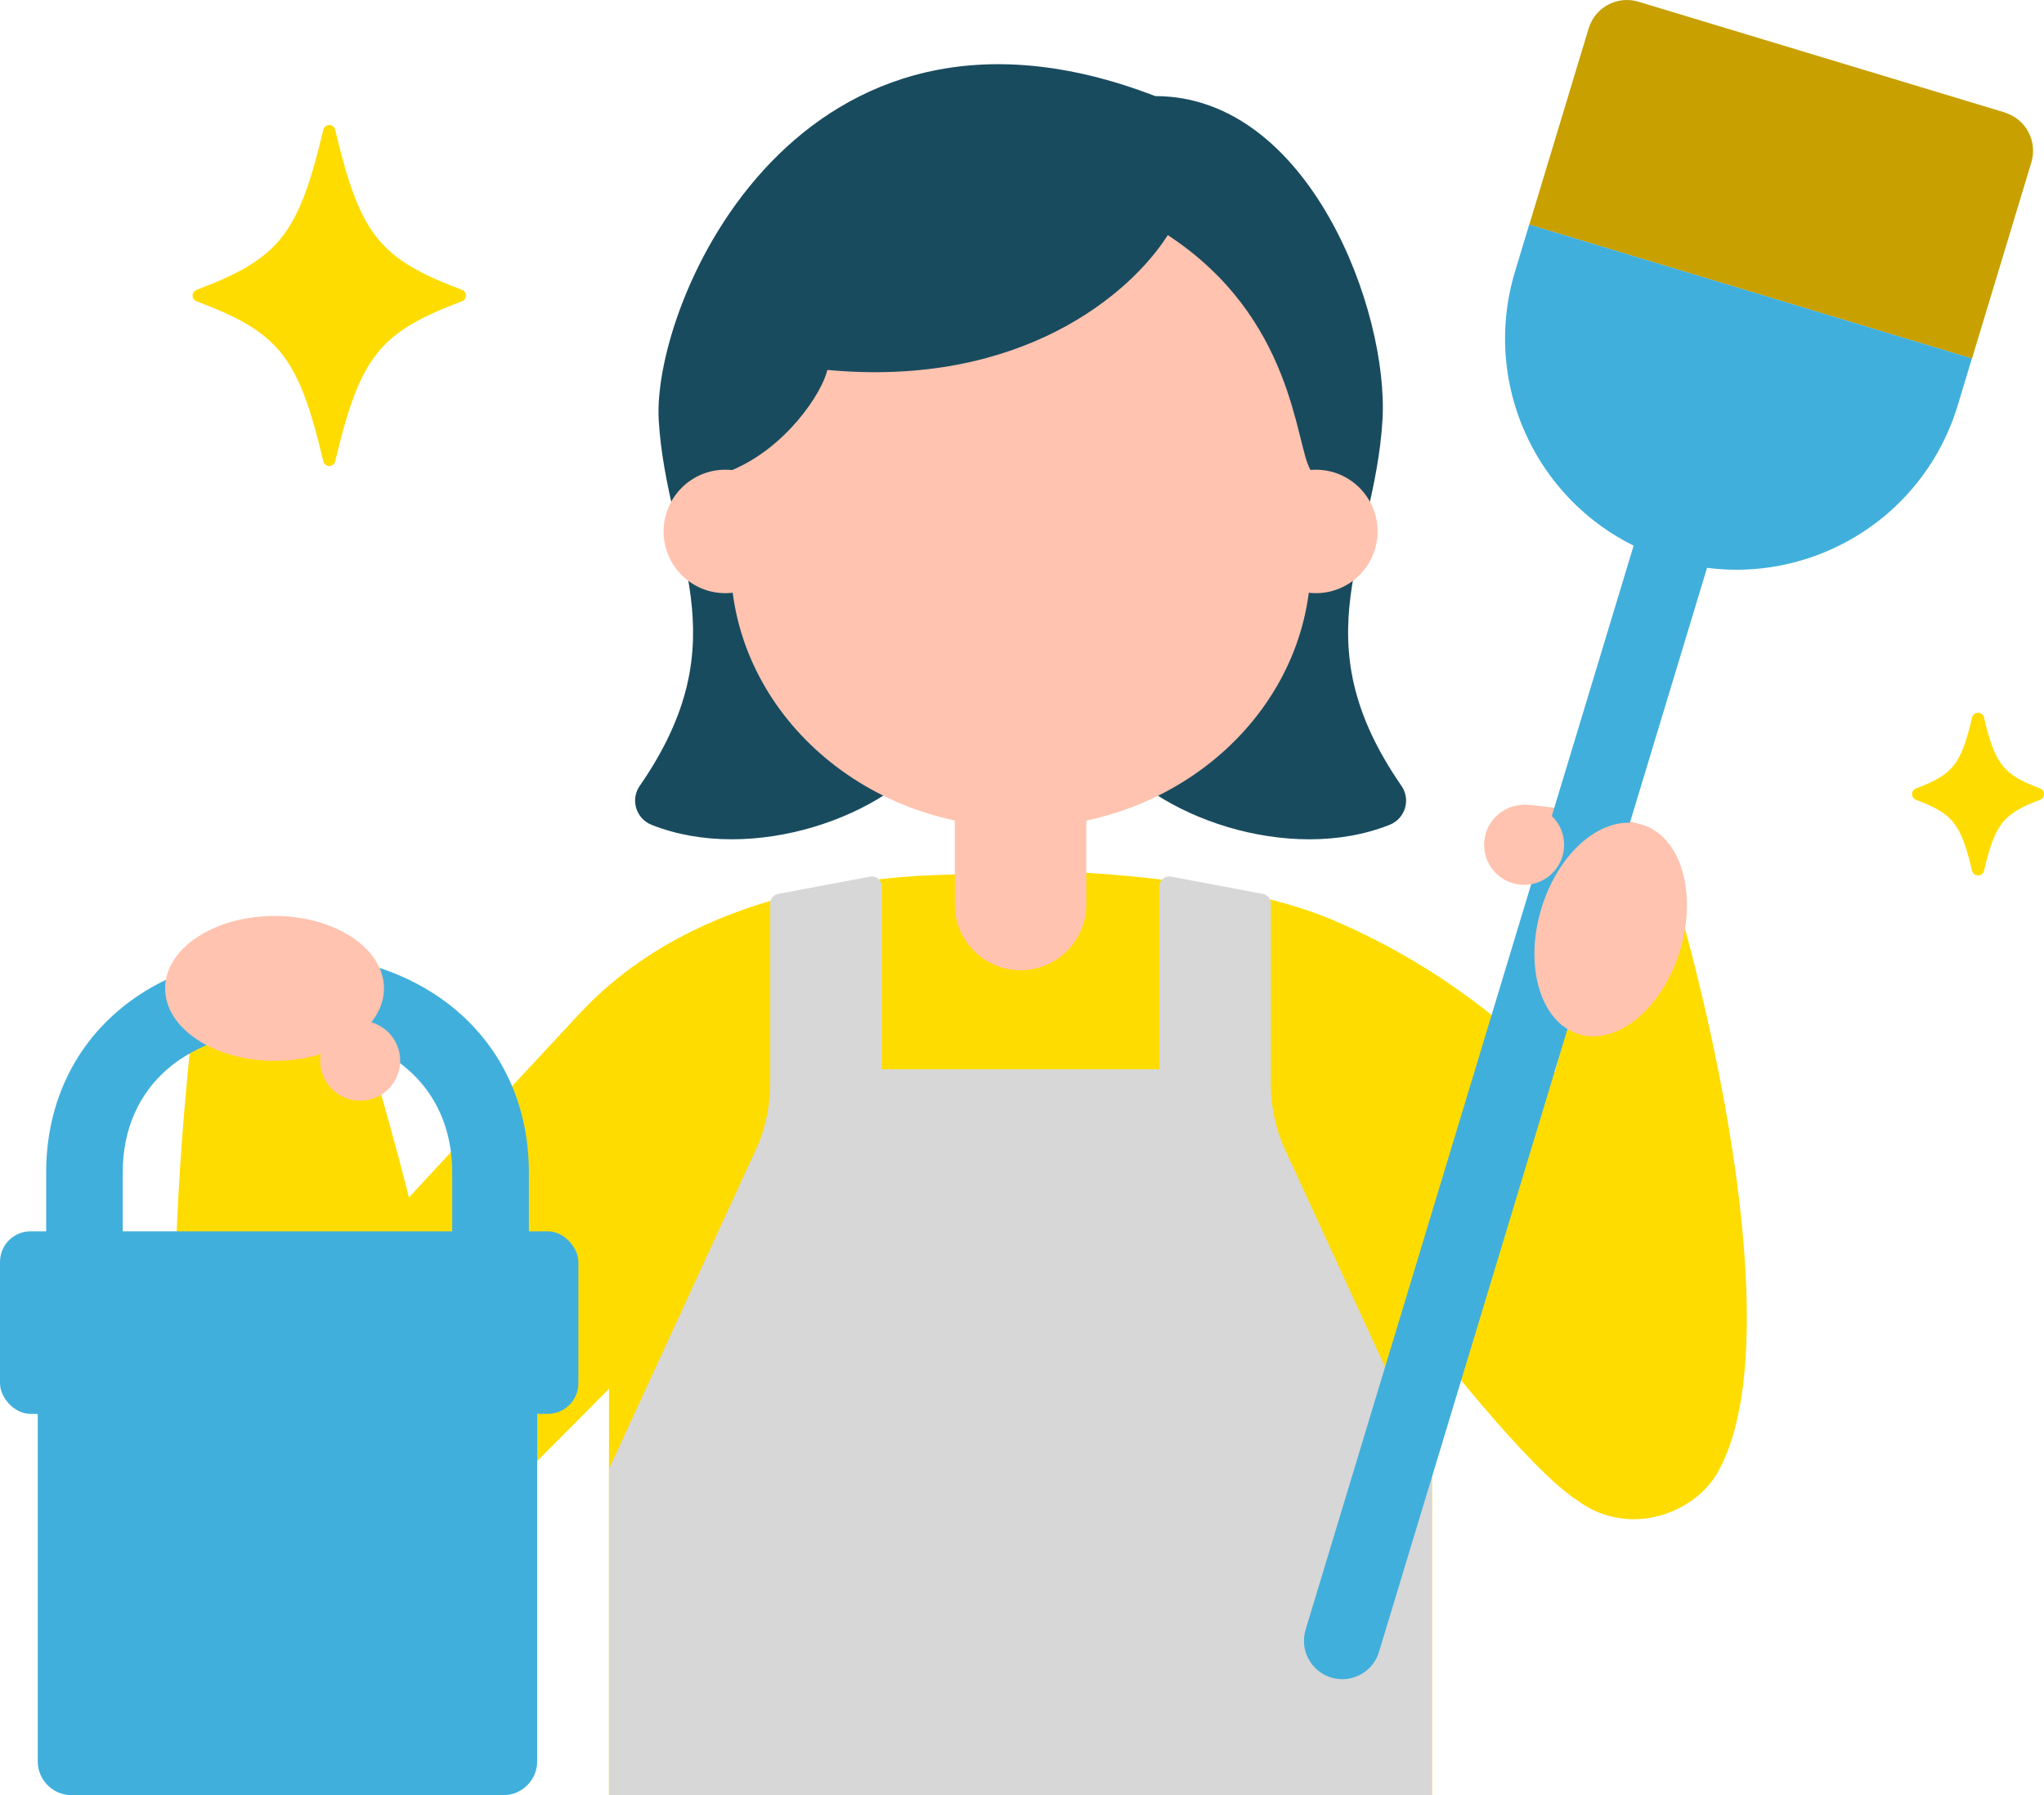 <?xml version="1.0" encoding="UTF-8"?>
<svg id="_レイヤー_2" data-name="レイヤー 2" xmlns="http://www.w3.org/2000/svg" viewBox="0 0 189.03 166.05">
  <defs>
    <style>
      .cls-1 {
        fill: #ffc3af;
      }

      .cls-2 {
        fill: #c8a000;
      }

      .cls-3 {
        fill: #41afdc;
      }

      .cls-4 {
        fill: #d7d7d7;
      }

      .cls-5 {
        fill: #194b5f;
      }

      .cls-6 {
        fill: #ffdc00;
      }
    </style>
  </defs>
  <g id="_イラスト" data-name="イラスト">
    <g>
      <path class="cls-6" d="M32.2,90.56c5.89,21.23,20.56,63.5-6.25,62.45-15.97-.63-7.63-62.45-7.63-62.45"/>
      <path class="cls-6" d="M94.38,80.54h0c-21.02,0-38.06,17.04-38.06,38.06v47.46h76.11v-47.46c0-21.02-17.04-38.06-38.05-38.06Z"/>
      <path class="cls-6" d="M131.62,123.3s9.67,12.59,14.27,15.5c.75-9.53,5.81-29.76,5.81-29.76,0,0-8.89-15.58-28.36-23.9-7.84-3.35-20.5-4.59-28.96-4.59"/>
      <path class="cls-6" d="M61.18,123.56s-12.46,12.64-28.47,28.56v-35.79s6.05-6.64,20.92-22.6c10.93-11.73,28.09-12.85,36.02-12.85"/>
      <path class="cls-4" d="M117.53,100.18v-16.6c0-.44-.31-.81-.74-.89l-8.49-1.6c-.56-.11-1.08.32-1.08.89v16.93h-25.68v-16.93c0-.57-.52-1-1.08-.89l-8.49,1.6c-.43.08-.74.46-.74.89v16.6c0,1.97-.38,3.92-1.13,5.74l-13.78,29.97v30.16h76.11v-30.16l-13.78-29.97c-.75-1.82-1.13-3.77-1.13-5.74Z"/>
      <path class="cls-5" d="M86.64,69.04c-4.49,6.54-17.14,10.94-26.38,7.26-1.44-.57-1.98-2.33-1.1-3.6,9.5-13.73,2.5-21.63,1.76-33.81-.65-10.91,12.95-42.71,45.92-30,14.22,0,21.63,19.87,21.01,30-.74,12.17-7.74,20.08,1.76,33.81.88,1.27.34,3.03-1.1,3.6-9.24,3.68-21.89-.71-26.38-7.26"/>
      <circle class="cls-1" cx="121.69" cy="49.16" r="5.71"/>
      <circle class="cls-1" cx="67.08" cy="49.16" r="5.71"/>
      <path class="cls-1" d="M107.99,21.76c-3.45,5.44-13.6,14.13-31.47,12.46-.52,2.18-3.86,7.22-8.9,9.3-.09,3.07-.05,5.94-.05,8.36,0,13.62,12.01,24.66,26.83,24.66s26.83-11.04,26.83-24.66c0-2.44.04-5.34-.06-8.45-1.4-2.48-1.51-14.04-13.17-21.68Z"/>
      <path class="cls-1" d="M88.31,73.12h12.15v10.55c0,3.35-2.72,6.08-6.08,6.08h0c-3.35,0-6.08-2.72-6.08-6.08v-10.55h0Z"/>
      <path class="cls-6" d="M154.98,82.85c4.86,16.92,9.74,42.82,3.91,53.29-1.68,3.01-5.64,4.97-9.42,4.24-17.39-3.35-3.31-50.44-3.31-50.44"/>
      <g>
        <path class="cls-1" d="M152.84,76.72c-1.3-.91-10.1-2.27-11.88-2.27-1.2,0,3.05,5.23,3.05,5.23l4.56.9"/>
        <g>
          <path class="cls-3" d="M124.14,155.33c-.34,0-.68-.05-1.03-.15-1.87-.57-2.93-2.54-2.37-4.42l33.09-109.38c.57-1.87,2.54-2.93,4.42-2.37,1.87.57,2.93,2.54,2.37,4.42l-33.09,109.38c-.46,1.53-1.87,2.52-3.39,2.52Z"/>
          <path class="cls-2" d="M185.39,10.4L151.53.16c-1.96-.59-4.02.51-4.61,2.47l-5.49,18.15,40.94,12.39,5.49-18.15c.59-1.96-.51-4.02-2.47-4.61Z"/>
          <path class="cls-3" d="M141.42,20.78l-1.31,4.34c-3.42,11.31,2.97,23.24,14.28,26.66h0c11.31,3.42,23.24-2.97,26.66-14.28l1.31-4.34-40.94-12.39Z"/>
        </g>
        <g>
          <ellipse class="cls-1" cx="148.96" cy="85.99" rx="10.12" ry="6.7" transform="translate(23.52 203.67) rotate(-73.17)"/>
          <circle class="cls-1" cx="140.95" cy="78.15" r="3.7"/>
        </g>
      </g>
      <g>
        <g>
          <path class="cls-3" d="M45.36,122.59c-1.96,0-3.54-1.59-3.54-3.54v-10.6c0-7.98-5.98-13.14-15.24-13.14s-15.23,5.16-15.23,13.14v7.42c0,1.96-1.59,3.54-3.54,3.54s-3.54-1.59-3.54-3.54v-7.42c0-11.91,9.18-20.22,22.32-20.22s22.32,8.32,22.32,20.22v10.6c0,1.96-1.59,3.54-3.54,3.54Z"/>
          <rect class="cls-3" x="0" y="113.9" width="53.49" height="16.89" rx="2.83" ry="2.83"/>
          <path class="cls-3" d="M3.5,126.61h46.18v36.32c0,1.72-1.4,3.13-3.13,3.13H6.62c-1.72,0-3.13-1.4-3.13-3.13v-36.32h0Z"/>
        </g>
        <g>
          <ellipse class="cls-1" cx="25.39" cy="91.43" rx="10.12" ry="6.7"/>
          <circle class="cls-1" cx="33.31" cy="98.12" r="3.7"/>
        </g>
      </g>
      <g>
        <path class="cls-6" d="M182.93,80.7c-.13,0-.25-.09-.28-.22-1.05-4.43-1.85-5.44-5.35-6.76-.11-.04-.18-.15-.18-.27s.07-.22.18-.27c3.5-1.32,4.3-2.33,5.35-6.76.03-.13.14-.22.28-.22s.25.09.28.22c1.05,4.43,1.85,5.44,5.35,6.76.11.04.18.15.18.27s-.07.22-.18.27c-3.5,1.32-4.3,2.33-5.35,6.76-.03.13-.14.22-.28.22Z"/>
        <path class="cls-6" d="M182.93,66.5c1.07,4.51,1.94,5.61,5.53,6.96-3.59,1.35-4.46,2.45-5.53,6.96-1.07-4.51-1.94-5.61-5.53-6.96,3.59-1.35,4.46-2.45,5.53-6.96M182.93,65.93h0c-.26,0-.49.18-.55.44-1.03,4.35-1.76,5.27-5.18,6.56-.22.08-.37.29-.37.53s.15.45.37.53c3.42,1.29,4.14,2.21,5.18,6.56.06.26.29.44.55.44.26,0,.49-.18.55-.44,1.04-4.35,1.76-5.27,5.18-6.56.22-.08.37-.29.37-.53s-.15-.45-.37-.53c-3.42-1.29-4.14-2.21-5.18-6.56-.06-.26-.29-.44-.55-.44h0Z"/>
      </g>
      <g>
        <path class="cls-6" d="M30.45,42.81c-.13,0-.25-.09-.28-.22-2.31-9.71-4.2-12.1-11.9-15-.11-.04-.18-.15-.18-.27s.07-.22.18-.27c7.7-2.9,9.59-5.28,11.9-15,.03-.13.14-.22.28-.22s.25.09.28.22c2.31,9.71,4.2,12.1,11.9,15,.11.04.18.15.18.27s-.07.22-.18.27c-7.7,2.9-9.59,5.28-11.9,15-.03.13-.14.22-.28.22Z"/>
        <path class="cls-6" d="M30.45,12.14c2.34,9.86,4.24,12.25,12.08,15.2-7.83,2.95-9.73,5.34-12.08,15.2-2.34-9.86-4.24-12.25-12.08-15.2,7.83-2.95,9.73-5.34,12.08-15.2M30.45,11.57c-.26,0-.49.18-.55.44-2.31,9.7-4.06,11.91-11.72,14.8-.22.08-.37.29-.37.53s.15.45.37.53c7.66,2.89,9.42,5.1,11.72,14.8.06.26.29.44.55.44s.49-.18.55-.44c2.31-9.7,4.06-11.91,11.72-14.8.22-.08.37-.29.37-.53s-.15-.45-.37-.53c-7.67-2.89-9.42-5.1-11.72-14.8-.06-.26-.29-.44-.55-.44h0Z"/>
      </g>
    </g>
  </g>
</svg>